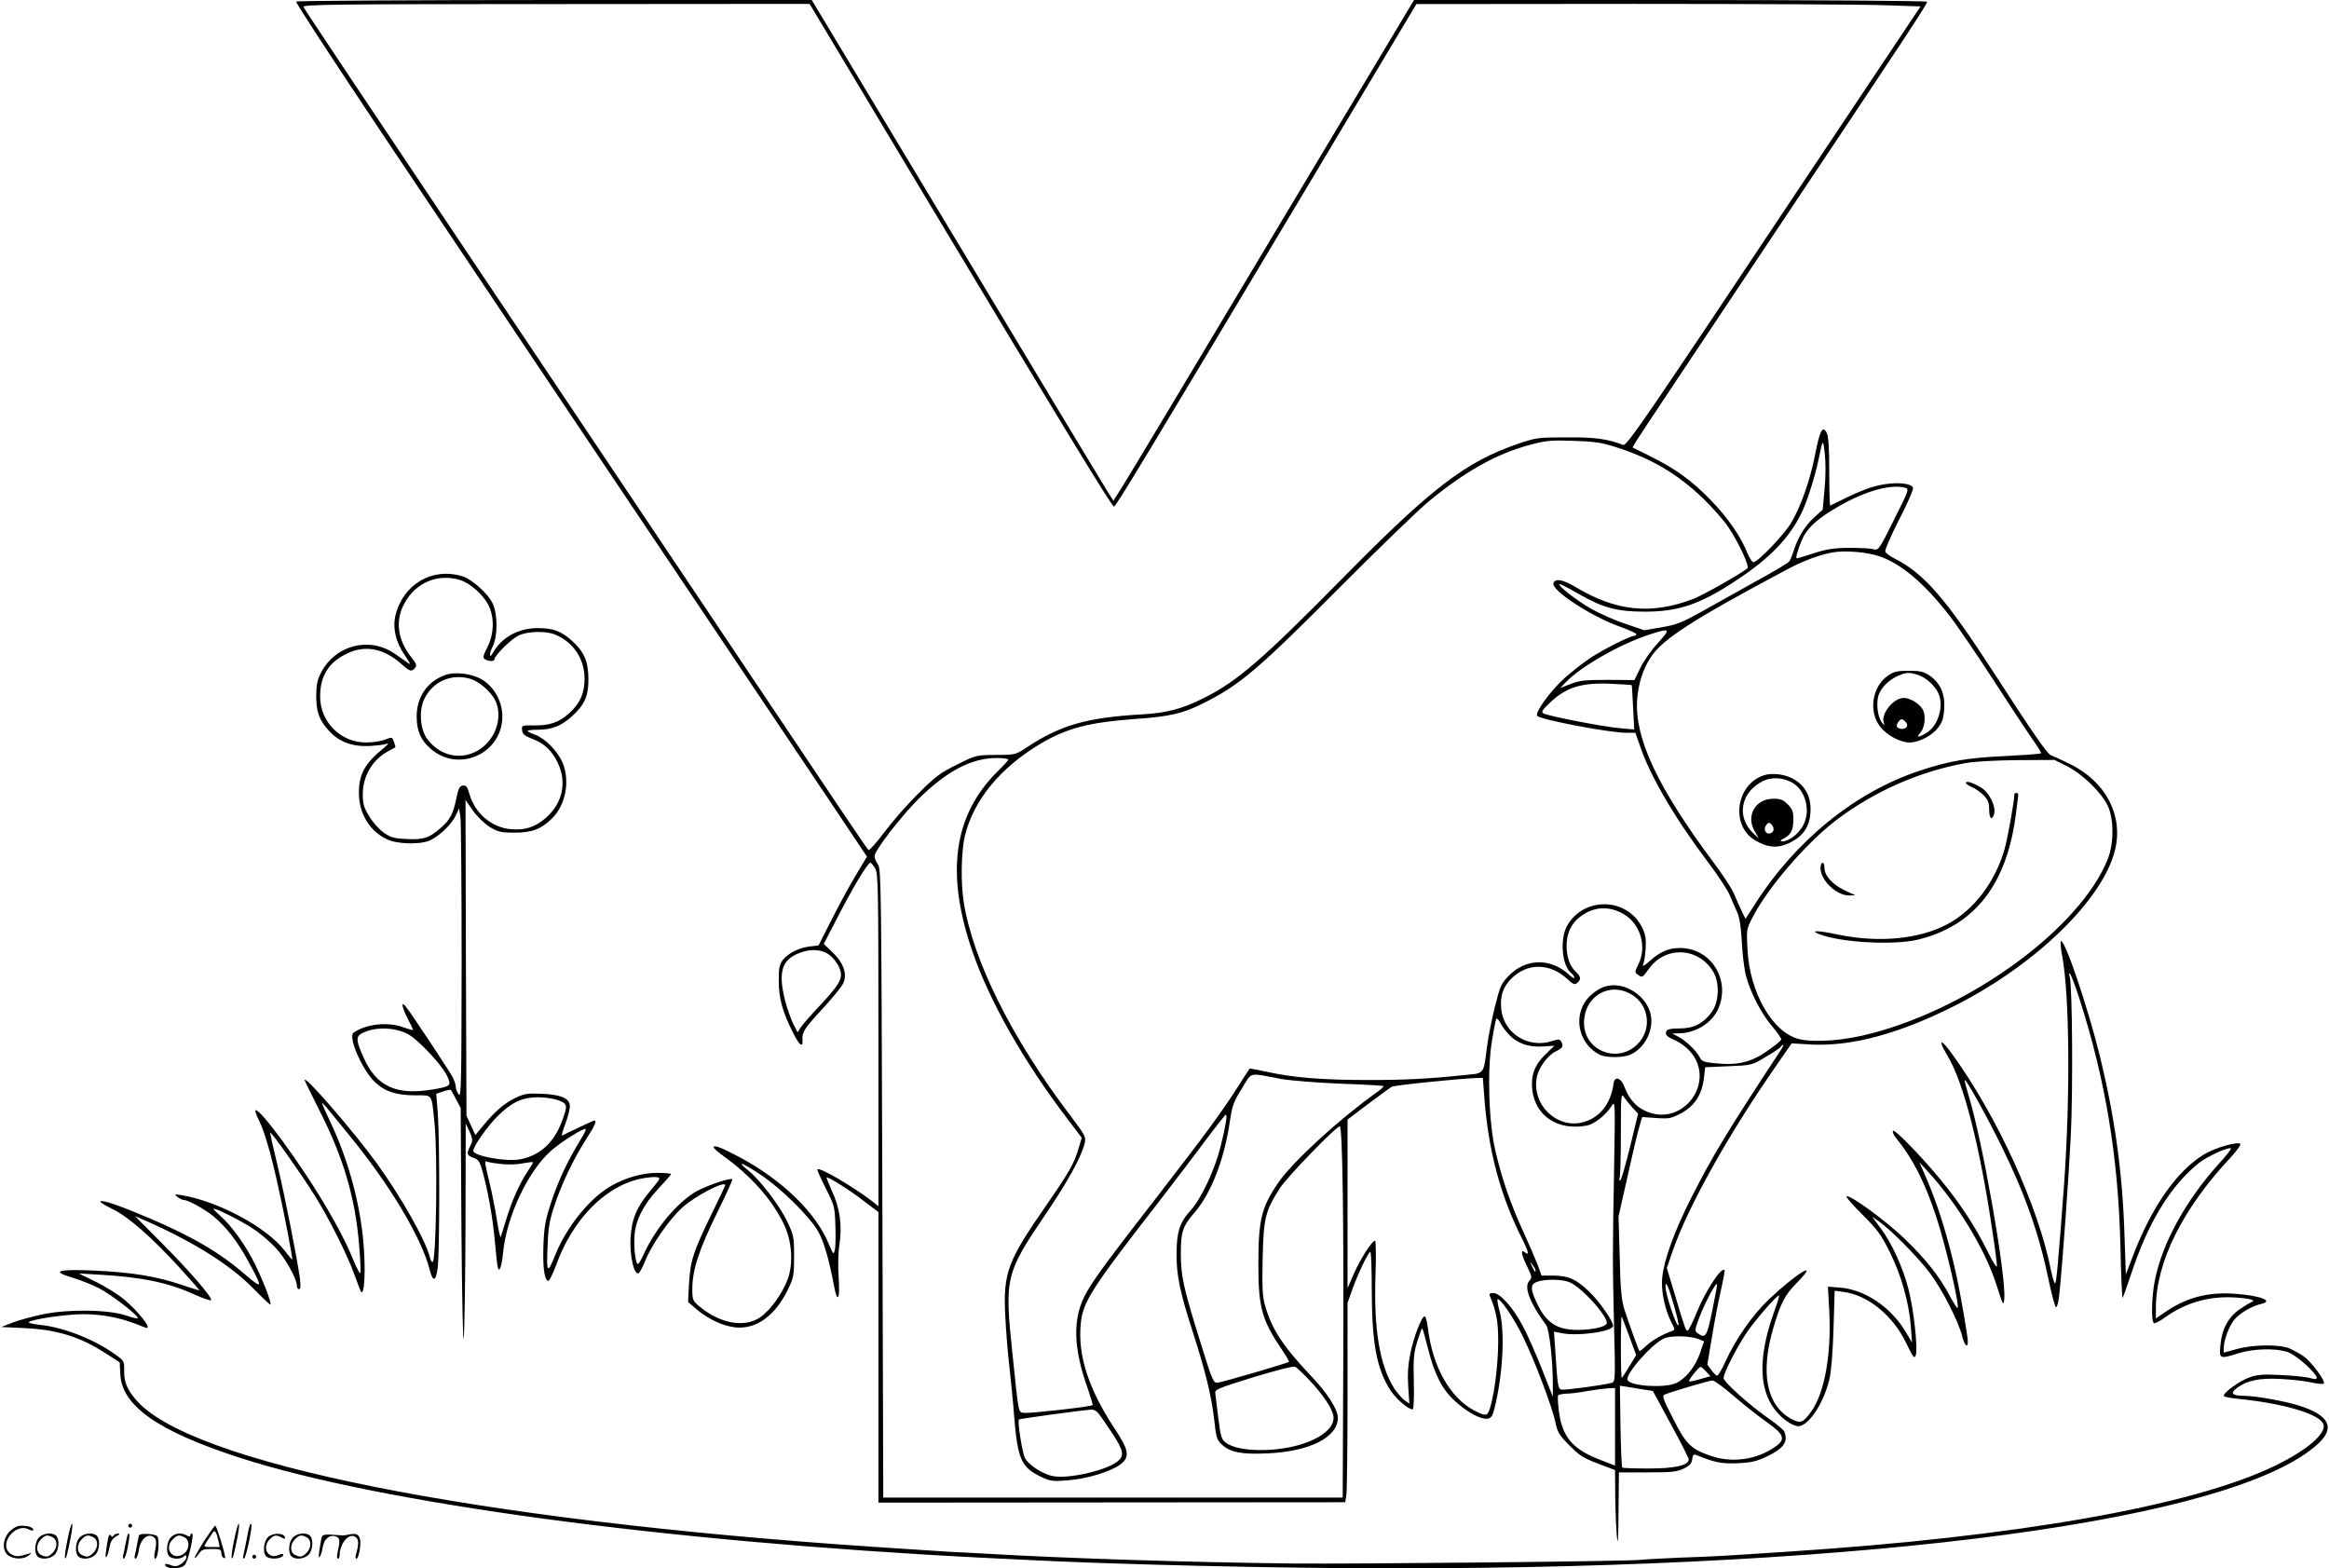 <svg version="1.0" xmlns="http://www.w3.org/2000/svg"
 width="1200" height="808" viewBox="0 0 1200.154 808.976"
 preserveAspectRatio="xMidYMid meet">
<g transform="translate(0.5,809) scale(0.1,-0.1)"
fill="#000000" stroke="none">
<path d="M1516 8082 c-3 -5 187 -296 422 -648 458 -684 1611 -2404 1927 -2874
105 -157 283 -421 394 -587 l202 -302 -56 -93 c-31 -51 -87 -154 -125 -229
l-69 -136 -45 -5 c-57 -7 -114 -36 -140 -71 -17 -24 -21 -43 -20 -110 0 -88
20 -159 76 -269 31 -62 50 -75 46 -30 -2 38 10 58 108 163 48 52 93 108 102
126 23 47 3 106 -55 161 l-45 43 53 102 c92 181 173 317 188 317 3 0 14 -13
24 -29 16 -27 17 -94 17 -886 l0 -857 -27 22 c-103 79 -276 181 -288 168 -2
-2 17 -46 43 -97 45 -89 47 -96 50 -192 2 -55 1 -112 -3 -127 -6 -25 -8 -24
-30 29 -66 163 -241 333 -465 452 -93 49 -130 63 -130 49 0 -5 20 -23 45 -41
144 -103 252 -223 315 -351 44 -88 53 -207 21 -291 -28 -74 -89 -158 -141
-194 -80 -55 -206 -33 -312 55 -36 30 -38 34 -38 93 0 95 35 203 127 389 46
94 82 173 79 175 -8 9 -121 -29 -179 -59 -100 -54 -220 -196 -281 -335 -11
-24 -23 -43 -27 -43 -12 0 -22 84 -17 149 6 79 47 159 124 241 35 37 64 70 64
74 0 3 -32 6 -70 6 -78 0 -166 -25 -240 -68 -109 -62 -228 -210 -286 -353 -41
-102 -47 -98 -41 36 3 95 10 138 32 205 36 113 100 248 163 347 48 74 61 103
46 103 -4 0 -126 -57 -166 -78 -4 -2 4 27 18 64 14 37 24 79 22 93 -4 37 -48
55 -145 59 -71 3 -89 1 -135 -21 -56 -26 -109 -72 -170 -147 l-37 -45 -23 50
-23 50 -3 814 -2 815 37 -54 c22 -31 59 -67 87 -85 45 -27 58 -30 130 -30 90
0 138 19 193 74 71 70 93 195 53 289 -26 59 -90 124 -143 143 -21 7 -37 16
-37 19 0 3 26 6 58 6 70 1 117 20 172 70 65 59 85 105 84 194 -1 89 -22 138
-84 194 -57 51 -97 66 -178 66 -100 0 -186 -48 -231 -128 -19 -34 -20 -4 -1
33 26 52 27 163 1 220 -23 52 -108 128 -159 143 -154 46 -303 -41 -343 -201
-16 -66 1 -140 49 -209 30 -45 32 -50 11 -35 -13 10 -44 31 -67 47 -132 88
-305 41 -378 -101 -19 -38 -24 -64 -24 -119 0 -83 15 -123 64 -178 53 -59 121
-84 210 -80 39 2 80 7 91 12 11 4 4 -5 -15 -21 -98 -79 -130 -135 -130 -233 0
-105 55 -197 144 -239 51 -25 168 -29 220 -7 47 20 111 80 134 126 l19 40 7
-47 c3 -25 6 -361 6 -747 -1 -619 -2 -699 -15 -682 -8 11 -15 28 -15 38 0 11
-7 33 -16 51 -15 30 -207 319 -239 361 -28 37 -26 8 4 -53 17 -33 31 -62 31
-64 0 -2 -26 5 -57 16 -81 27 -187 14 -251 -30 -29 -21 44 -190 109 -253 51
-50 112 -70 211 -70 90 0 82 12 98 -142 17 -166 9 -718 -10 -718 -5 0 -11 12
-15 28 -22 87 -146 306 -273 482 -120 165 -372 456 -372 429 0 -3 35 -75 78
-160 122 -240 183 -447 203 -689 6 -70 9 -136 7 -145 -1 -10 -18 20 -37 66
-46 116 -137 278 -247 444 -171 257 -308 415 -240 277 28 -55 64 -179 100
-344 30 -134 76 -372 72 -375 -1 -2 -19 20 -40 47 -91 119 -342 254 -531 285
-37 6 -39 5 -21 -9 11 -9 26 -16 33 -16 23 0 107 -47 154 -85 65 -55 122 -127
177 -229 78 -142 77 -149 -13 -72 -128 112 -272 197 -500 294 -148 63 -239 94
-249 85 -3 -4 24 -21 62 -39 82 -40 200 -143 344 -300 59 -65 107 -119 105
-120 -1 -1 -47 13 -102 32 -125 41 -247 61 -441 70 -189 8 -225 -3 -113 -36
40 -12 104 -37 140 -56 63 -33 199 -138 199 -153 0 -4 -26 1 -57 12 -90 32
-297 35 -431 8 -56 -12 -128 -31 -160 -44 l-57 -22 125 -6 c168 -9 283 -45
417 -132 l69 -44 3 -59 c6 -165 193 -296 615 -433 730 -236 2182 -432 3826
-516 63 -3 156 -8 205 -10 445 -24 1322 -45 1915 -45 2503 0 4353 249 4778
644 88 82 56 146 -98 195 -75 24 -227 51 -285 51 -60 0 -73 13 -40 38 52 41
119 55 229 49 56 -3 127 -11 158 -18 32 -7 60 -10 64 -6 12 11 -64 113 -104
141 -20 14 -54 32 -74 41 -52 21 -187 20 -271 -4 l-67 -18 0 22 c0 43 30 121
58 152 31 33 88 66 135 77 69 16 -6 44 -144 53 -136 8 -244 -21 -354 -97 l-45
-31 0 53 c0 237 137 513 388 780 29 32 51 62 48 67 -10 15 -127 -18 -185 -52
-143 -86 -274 -273 -372 -532 l-34 -89 -7 204 c-10 320 -50 609 -128 927 -62
250 -180 600 -200 588 -4 -2 -1 -35 6 -72 39 -204 43 -726 10 -1188 -29 -386
-39 -505 -46 -505 -4 0 -13 28 -20 62 -65 334 -280 804 -514 1125 -58 80 -72
72 -22 -11 85 -141 169 -470 235 -922 12 -78 21 -152 21 -164 0 -14 -20 18
-49 76 -61 125 -145 253 -245 373 -104 125 -233 257 -242 248 -4 -4 2 -20 14
-35 88 -108 151 -231 210 -412 49 -149 120 -455 109 -467 -3 -2 -21 26 -41 64
-53 100 -123 188 -234 295 -96 91 -268 218 -297 218 -8 0 27 -42 78 -92 81
-81 100 -107 145 -198 59 -119 98 -258 108 -383 l6 -82 -33 55 c-74 126 -209
217 -335 228 l-66 5 7 -124 c12 -223 -24 -424 -93 -520 -42 -59 -56 -64 -105
-37 -125 70 -158 235 -92 463 39 133 60 174 122 237 124 126 2 53 -144 -85
-84 -80 -171 -205 -223 -319 -19 -43 -39 -76 -44 -74 -6 1 -19 15 -30 30 l-20
27 23 137 c12 75 33 184 46 242 13 57 22 106 20 109 -17 17 -100 -110 -145
-222 -20 -49 -40 -89 -45 -90 -10 -2 -12 2 -71 200 l-37 122 32 93 c81 231
289 602 538 959 l74 107 104 -6 c207 -10 455 57 737 200 420 212 768 551 828
807 42 177 -50 350 -233 440 -45 22 -89 42 -98 45 -18 5 -94 115 -297 429
-247 381 -358 509 -510 586 -24 12 -45 28 -48 36 -3 8 29 82 71 164 43 83 75
156 72 165 -10 25 -91 31 -175 13 -61 -14 -119 -38 -252 -105 -3 -1 -5 78 -5
175 0 129 -4 184 -14 202 -21 38 -35 10 -60 -119 -26 -130 -72 -261 -122 -346
-35 -60 -173 -204 -195 -204 -6 0 -19 19 -29 42 -35 89 -102 186 -189 276 -99
103 -185 165 -319 231 l-87 43 22 37 c12 20 319 481 682 1025 707 1058 816
1224 816 1237 0 5 -582 9 -1324 9 l-1323 0 -729 -1217 c-400 -670 -749 -1251
-775 -1292 l-47 -74 -34 54 c-19 30 -369 611 -778 1292 l-744 1237 -1327 0
c-730 0 -1330 -4 -1333 -8z m3189 -913 c761 -1269 1019 -1692 1030 -1692 10 0
144 222 995 1646 l565 946 1121 1 c616 0 1202 -3 1300 -7 l180 -6 -595 -891
c-845 -1268 -921 -1378 -940 -1371 -79 31 -145 40 -291 39 -148 0 -159 -2
-250 -33 -269 -92 -445 -226 -900 -688 -422 -428 -547 -536 -720 -623 -113
-57 -194 -78 -322 -85 -283 -16 -419 -55 -594 -171 -56 -37 -58 -38 -159 -38
-101 -1 -102 -1 -200 -50 -85 -42 -112 -62 -200 -150 -56 -55 -134 -145 -174
-198 -40 -54 -77 -95 -82 -93 -7 5 -127 183 -874 1298 -176 262 -706 1053
-1178 1757 -471 703 -860 1285 -863 1294 -5 13 151 15 1303 15 l1308 1 540
-901z m3615 -1384 c187 -59 322 -139 455 -267 47 -45 106 -112 130 -148 53
-79 109 -200 98 -211 -24 -23 -232 -141 -281 -159 -216 -82 -397 -63 -604 61
-66 40 -107 47 -116 21 -12 -36 192 -170 339 -223 49 -17 89 -36 89 -40 0 -5
-5 -9 -11 -9 -21 0 -156 -68 -225 -113 -39 -26 -100 -74 -137 -107 -74 -68
-153 -178 -138 -193 20 -20 374 -87 459 -87 l47 0 25 -71 c52 -154 180 -372
356 -605 46 -61 93 -133 105 -160 11 -27 29 -67 39 -89 12 -27 20 -76 24 -155
3 -63 13 -142 22 -175 23 -87 82 -200 137 -262 26 -31 46 -60 44 -66 -2 -6
-35 -33 -73 -59 -82 -57 -150 -74 -262 -63 -65 6 -74 9 -86 33 -18 34 -72 85
-111 105 l-30 16 35 1 c89 1 174 56 205 132 60 149 -43 308 -200 308 -59 0
-102 -19 -156 -67 -28 -25 -40 -31 -34 -18 5 11 11 48 13 83 3 49 -1 72 -18
107 -76 156 -301 162 -387 10 -39 -69 -27 -204 20 -244 10 -7 17 -18 17 -24 0
-6 -12 1 -27 15 -94 87 -222 86 -311 -5 -39 -40 -45 -53 -72 -161 -16 -65 -35
-159 -41 -209 -16 -133 -16 -133 -91 -140 -210 -22 -326 -28 -518 -28 -237 0
-389 12 -524 42 -49 11 -90 18 -91 17 -2 -2 -29 -43 -60 -93 -90 -140 -161
-236 -415 -565 -257 -331 -322 -420 -364 -492 -75 -129 -74 -282 3 -498 16
-46 28 -86 26 -88 -7 -8 -320 -43 -350 -40 -35 3 -30 -17 -64 310 -41 389 -36
409 177 723 111 164 183 295 197 362 6 28 -2 42 -73 136 -302 397 -504 801
-552 1104 -16 99 -13 263 6 341 45 186 184 354 394 478 133 78 248 108 480
125 180 12 252 29 353 80 190 94 284 174 712 604 198 199 402 396 453 438 189
156 352 247 522 292 84 23 110 25 225 21 106 -3 146 -9 215 -31z m1081 -217
l-10 -107 -47 -43 c-46 -43 -81 -100 -104 -173 -7 -22 -17 -46 -22 -52 -6 -7
-80 -52 -167 -99 -86 -48 -212 -118 -279 -156 -107 -60 -136 -71 -213 -84
l-88 -15 -100 34 c-54 18 -132 53 -173 76 -74 42 -173 119 -165 128 3 2 45
-19 93 -47 132 -76 203 -95 349 -95 173 0 284 38 470 161 170 112 270 214 335
344 29 58 70 185 90 280 22 108 23 109 32 30 5 -45 5 -117 -1 -182z m416 6
c21 -6 19 -12 -58 -165 -78 -157 -80 -159 -107 -152 -15 5 -72 7 -127 7 -78
-1 -117 -7 -180 -28 -44 -14 -83 -26 -87 -26 -8 0 3 40 26 95 23 54 67 98 151
150 151 95 300 141 382 119z m-132 -354 c111 -38 231 -139 358 -303 36 -45
142 -201 237 -347 94 -146 188 -287 207 -313 19 -27 32 -51 30 -53 -3 -3 -85
-9 -183 -14 -199 -9 -289 -25 -444 -76 -331 -110 -637 -358 -847 -686 l-50
-78 -21 43 c-11 23 -28 62 -38 86 -10 25 -58 99 -108 165 -287 385 -406 640
-392 837 6 83 30 159 71 220 61 93 222 196 703 452 83 44 166 75 232 87 64 12
179 3 245 -20z m-7323 -122 c51 -15 121 -77 147 -131 31 -64 28 -147 -6 -215
-23 -45 -25 -55 -12 -63 19 -12 49 -11 49 1 0 19 83 101 122 121 45 23 143 26
192 5 92 -38 150 -125 150 -226 0 -77 -24 -130 -80 -180 -54 -47 -99 -62 -177
-62 -67 1 -68 1 -65 -25 2 -20 13 -29 52 -44 62 -23 102 -61 132 -124 48 -102
25 -208 -63 -285 -54 -47 -108 -64 -181 -57 -100 10 -184 83 -212 182 -11 38
-17 45 -34 43 -16 -2 -23 -15 -33 -65 -16 -79 -33 -112 -78 -151 -62 -55 -90
-64 -176 -60 -67 3 -83 7 -121 33 -24 17 -58 55 -75 85 -28 45 -33 64 -33 115
1 95 52 179 135 222 17 9 31 17 33 18 1 1 -2 14 -7 28 -10 26 -11 26 -45 12
-20 -8 -64 -15 -99 -15 -131 0 -237 106 -237 237 0 104 42 174 133 219 95 49
195 31 286 -51 43 -39 53 -42 71 -20 10 12 6 22 -19 54 -72 90 -85 190 -36
279 58 107 172 155 287 120z m6179 -325 c-34 -37 -75 -95 -91 -129 l-30 -62
-138 1 c-117 0 -145 -3 -191 -21 l-54 -21 29 30 c78 81 279 196 429 245 111
36 115 33 46 -43z m-135 -217 c1 0 4 -52 7 -115 l6 -114 -77 7 c-87 8 -366 62
-391 76 -13 7 -8 16 33 55 85 82 170 107 331 97 50 -2 91 -5 91 -6z m-3216
-384 c0 -4 -25 -32 -56 -62 -227 -225 -269 -525 -128 -931 88 -255 263 -563
485 -855 l78 -103 -16 -53 c-23 -80 -51 -128 -169 -298 -198 -285 -220 -346
-210 -560 3 -74 13 -193 21 -265 8 -71 20 -188 25 -259 18 -221 36 -263 135
-312 52 -25 62 -26 142 -20 97 7 222 45 271 82 50 38 45 73 -27 181 -137 207
-194 382 -177 547 11 111 56 181 402 626 87 113 200 261 249 328 50 66 93 121
97 122 9 0 0 -57 -28 -168 -29 -117 -100 -267 -153 -325 -57 -62 -73 -112 -73
-227 -1 -109 19 -202 88 -414 62 -195 92 -317 106 -438 10 -92 14 -106 39
-129 44 -41 103 -52 237 -46 218 10 362 83 362 184 0 42 -53 126 -134 211
-148 156 -206 244 -241 366 -14 47 -16 90 -13 244 5 210 13 244 89 363 37 58
290 319 309 319 14 0 21 -490 18 -1210 l-3 -705 -1185 0 -1185 0 -5 1620 c-5
1522 -6 1621 -22 1645 -10 13 -18 33 -18 44 0 28 131 198 224 292 146 145 274
213 404 214 34 0 62 -4 62 -8z m5461 -34 c78 -39 176 -133 210 -203 33 -68 33
-194 1 -276 -140 -352 -697 -764 -1221 -900 -139 -37 -291 -48 -371 -29 -137
33 -256 239 -267 465 -5 97 -5 102 25 160 78 155 282 391 439 509 195 146 424
247 663 290 44 8 153 14 266 15 l191 1 64 -32z m-2282 -766 c84 -52 116 -168
71 -257 -19 -38 -19 -41 -3 -52 23 -18 24 -17 58 30 86 120 258 111 333 -18
33 -58 28 -157 -11 -208 -44 -58 -92 -82 -164 -82 -43 0 -64 -4 -68 -13 -8
-20 1 -29 48 -50 23 -10 56 -35 74 -55 140 -160 -42 -399 -234 -306 -48 23
-82 63 -105 124 -18 47 -51 56 -56 15 -13 -104 -73 -179 -162 -200 -131 -31
-256 89 -235 226 8 53 55 119 100 141 36 17 41 28 26 52 -7 11 -15 11 -46 1
-122 -40 -249 39 -262 164 -7 66 8 113 50 156 83 85 203 84 294 -3 27 -25 35
-28 48 -17 21 17 19 33 -6 56 -31 28 -49 76 -49 135 0 62 22 112 66 147 71 57
155 62 233 14z m-4119 -197 c33 -17 66 -59 75 -97 10 -38 -14 -76 -108 -176
-45 -48 -89 -98 -98 -112 l-16 -25 -22 43 c-12 24 -31 78 -42 119 -38 150 -18
214 78 249 50 18 98 17 133 -1z m6465 -235 c135 -419 201 -819 212 -1276 3
-151 9 -272 11 -269 3 3 23 58 44 122 88 268 203 456 350 574 45 35 155 85
165 75 3 -3 -25 -38 -62 -79 -172 -190 -294 -413 -331 -605 -16 -84 -19 -208
-4 -217 5 -3 31 10 58 30 108 77 230 111 363 102 77 -5 109 -15 81 -24 -7 -3
-34 -19 -59 -36 -59 -40 -93 -103 -100 -186 -7 -72 -5 -72 95 -41 73 23 184
26 245 8 24 -7 64 -34 99 -66 67 -63 76 -86 26 -71 -18 6 -85 13 -149 16 -99
5 -125 3 -169 -13 -49 -18 -130 -76 -130 -94 0 -5 30 -11 68 -15 236 -23 426
-78 446 -131 18 -47 -84 -135 -252 -216 -429 -207 -1334 -366 -2512 -442 -329
-22 -385 -25 -560 -31 -85 -4 -173 -8 -195 -11 -68 -8 -1463 -22 -1800 -19
-524 6 -1157 26 -1570 50 -44 3 -129 7 -190 10 -60 4 -240 15 -400 26 -2062
138 -3540 434 -3809 763 -44 53 -58 89 -57 149 1 45 -1 49 -47 81 -104 76
-266 140 -388 152 -36 4 -61 10 -57 14 16 15 194 41 281 41 95 0 185 -17 271
-50 28 -12 54 -21 56 -21 25 0 -44 86 -116 147 -30 25 -94 65 -144 90 l-90 44
105 -6 c221 -13 358 -41 493 -103 42 -19 80 -32 84 -29 10 11 -106 146 -252
293 l-140 141 55 -24 c247 -109 437 -228 556 -350 45 -46 84 -83 87 -83 10 0
-32 112 -77 205 -48 98 -122 202 -180 252 -20 18 -36 34 -36 37 0 10 139 -59
201 -100 36 -23 89 -68 117 -98 51 -53 112 -162 112 -198 0 -10 5 -18 11 -18
8 0 9 16 5 53 -15 108 -78 428 -116 586 -22 90 -39 166 -37 168 6 5 155 -207
226 -319 73 -116 169 -306 204 -403 14 -38 29 -78 33 -88 23 -61 32 112 14
278 -22 198 -81 405 -165 582 -25 53 -45 98 -45 102 0 7 12 -7 141 -166 212
-259 371 -527 414 -692 16 -65 32 -63 41 6 11 77 11 671 1 799 l-8 102 36 12
c20 7 38 10 39 8 2 -1 14 -23 27 -48 l24 -45 4 -635 c3 -359 8 -598 12 -550 4
47 8 315 9 595 l1 510 20 -43 c17 -39 17 -46 4 -72 -21 -41 -19 -50 15 -62 25
-8 33 -19 45 -61 30 -104 55 -245 66 -367 6 -69 13 -132 16 -140 8 -26 20 9
27 80 18 184 127 416 245 522 46 41 135 99 174 114 14 5 8 -10 -22 -59 -65
-107 -110 -202 -148 -315 -30 -91 -37 -124 -41 -222 -4 -114 4 -180 24 -187 6
-2 24 34 41 80 85 237 254 409 438 447 30 6 66 10 79 8 24 -3 24 -5 -25 -63
-79 -95 -103 -154 -108 -258 -3 -91 18 -182 41 -175 6 2 21 30 34 62 34 85
125 216 191 276 67 61 223 142 223 116 0 -2 -31 -68 -70 -147 -94 -192 -111
-245 -117 -360 l-5 -95 43 -37 c60 -51 136 -87 201 -94 108 -11 206 60 272
197 29 60 31 73 31 170 0 100 -2 109 -36 180 -39 82 -139 213 -200 262 -66 53
-34 43 58 -18 107 -70 258 -218 302 -296 30 -53 55 -140 82 -280 17 -95 32
-71 24 40 -4 60 -3 127 4 173 15 97 2 190 -39 276 -16 36 -29 68 -27 69 6 6
120 -65 194 -123 l73 -55 0 -749 0 -750 1204 1 1204 1 6 37 c3 20 6 252 6 514
l0 477 26 73 c28 78 78 183 91 191 5 3 8 -88 8 -201 1 -271 25 -402 96 -513
27 -43 92 -99 115 -99 5 0 8 56 6 140 -3 121 -1 150 18 211 12 39 23 69 25 67
3 -2 16 -49 30 -104 34 -135 73 -211 140 -272 61 -56 133 -95 167 -90 18 2 26
13 36 53 43 171 55 392 27 499 -9 33 -14 61 -11 63 11 11 84 -95 131 -192 62
-127 152 -365 168 -445 10 -47 20 -64 72 -116 51 -52 73 -66 148 -94 l87 -33
1 -141 c1 -78 5 -170 9 -206 5 -47 7 -9 8 135 l2 200 148 0 c127 0 152 3 187
20 30 15 41 27 43 48 3 22 7 27 20 22 96 -39 131 -46 212 -43 67 3 97 9 145
31 94 44 119 78 99 131 -3 9 -36 37 -72 62 -109 76 -242 195 -242 216 0 24 61
145 115 228 41 63 164 205 171 197 2 -2 -9 -39 -25 -83 -71 -196 -80 -351 -25
-460 30 -61 92 -118 141 -130 51 -13 136 107 168 238 10 39 18 138 22 262 l6
198 46 -6 c126 -17 254 -121 323 -264 35 -73 42 -82 49 -64 12 33 -9 232 -37
341 -28 112 -88 243 -147 320 l-41 55 35 -24 c63 -45 201 -184 262 -265 64
-85 148 -249 168 -328 11 -46 29 -64 29 -29 0 28 -38 250 -61 352 -42 190 -96
364 -159 506 l-30 69 41 -45 c153 -166 297 -403 354 -580 38 -119 39 -119 43
-78 10 114 -112 813 -183 1043 -13 44 -23 81 -21 83 7 7 109 -177 191 -343
122 -249 193 -451 243 -693 15 -73 32 -134 37 -135 6 -1 13 30 17 68 17 164
48 597 59 815 12 239 8 788 -6 825 -6 14 -5 17 3 10 5 -5 27 -62 47 -125z
m-2942 -187 c43 -46 103 -66 175 -61 l59 4 -48 -47 c-55 -53 -74 -107 -66
-182 17 -135 132 -211 282 -183 39 8 98 54 127 101 19 30 19 25 13 -325 -8
-446 -8 -475 0 -817 7 -268 6 -281 -12 -286 -38 -11 -241 -39 -259 -35 -17 3
-20 19 -29 151 l-10 148 40 -8 c86 -17 265 9 265 38 0 25 -73 129 -125 178
-67 64 -107 81 -184 81 l-60 0 -20 55 c-12 31 -45 108 -75 173 -66 145 -109
270 -142 410 -36 149 -44 422 -19 573 9 57 19 108 22 113 3 5 13 -4 21 -20 8
-16 28 -44 45 -61z m-5686 6 c52 -25 176 -155 206 -215 26 -54 22 -58 -68 -73
-188 -33 -293 13 -359 160 -40 87 -43 112 -12 128 62 34 161 34 233 0z m7091
-81 c-282 -429 -352 -545 -463 -763 -90 -177 -143 -324 -152 -418 -6 -68 14
-162 48 -229 19 -36 19 -39 2 -44 -48 -17 -101 -47 -131 -75 -18 -17 -35 -30
-36 -28 -6 7 -55 144 -76 209 -17 53 -22 103 -26 275 l-6 210 46 205 c25 113
52 228 61 257 l15 51 73 -5 c66 -5 77 -2 127 24 69 37 107 94 118 178 l7 60
120 5 c120 5 121 5 192 48 40 23 75 47 78 52 3 6 9 10 12 10 3 0 -1 -10 -9
-22z m-2578 -154 c47 -8 183 -19 303 -24 120 -4 221 -10 223 -12 2 -3 -17 -20
-44 -39 -191 -137 -426 -353 -499 -459 -88 -129 -103 -192 -103 -424 0 -222
18 -285 122 -439 22 -32 38 -60 36 -62 -6 -6 -343 -105 -367 -107 -23 -3 -27
6 -88 202 -90 288 -103 348 -103 463 0 114 9 141 73 215 85 100 152 274 180
468 12 80 19 101 62 169 54 88 28 82 205 49z m1045 -86 c20 -280 83 -518 200
-747 29 -58 33 -80 10 -61 -24 20 -19 -11 12 -74 25 -52 26 -56 10 -74 -28
-31 3 -113 88 -228 16 -22 35 -189 34 -309 l0 -60 -57 145 c-32 80 -75 178
-97 218 -49 95 -118 172 -152 172 -20 0 -24 -4 -18 -17 37 -87 46 -151 41
-283 -5 -136 -33 -301 -55 -323 -9 -9 -25 -5 -67 17 -126 66 -216 227 -240
429 -4 31 -11 57 -16 57 -16 0 -56 -105 -74 -191 -12 -59 -15 -109 -11 -171
l6 -88 -24 16 c-13 9 -37 37 -54 62 -75 118 -106 304 -97 580 4 100 2 182 -2
182 -16 0 -75 -93 -109 -169 l-33 -76 0 435 0 435 106 80 c59 44 113 84 122
89 13 8 337 41 433 45 l37 1 7 -92z m766 -63 l28 -30 -42 -172 c-23 -95 -46
-173 -51 -173 -4 0 -5 7 -2 16 3 9 6 111 6 227 0 200 1 210 17 187 9 -14 29
-38 44 -55z m-5541 39 c46 -18 47 -25 21 -98 -41 -117 -114 -186 -219 -206
-73 -14 -242 17 -242 44 0 23 75 129 126 179 72 71 125 96 206 97 40 0 84 -7
108 -16z m-290 -329 c30 -3 77 -2 105 4 27 5 51 8 53 6 2 -1 -11 -23 -28 -48
-40 -60 -82 -153 -110 -247 -13 -41 -25 -82 -28 -90 -2 -8 -11 28 -19 80 -8
52 -25 142 -39 198 -29 124 -28 115 -6 108 9 -3 42 -8 72 -11z m5330 -549 c0
-12 -5 -7 -19 24 -11 24 -11 24 3 6 9 -11 16 -24 16 -30z m175 -60 c66 -28
208 -187 191 -215 -11 -17 -77 -31 -149 -31 -108 0 -163 37 -211 140 -34 72
-33 96 2 108 40 15 128 14 167 -2z m540 -124 c15 -52 25 -96 22 -98 -10 -11
-67 160 -67 201 1 33 16 -1 45 -103z m197 -20 c-28 -138 -35 -149 -76 -119
-16 12 -15 17 9 82 27 71 84 179 91 172 2 -2 -9 -63 -24 -135z m-429 -134 l36
-98 -34 -56 c-19 -31 -37 -59 -40 -62 -3 -3 -5 68 -5 158 0 90 2 161 4 159 2
-2 19 -48 39 -101z m359 -16 l27 -11 -20 -59 c-23 -69 -73 -132 -123 -156 -57
-27 -232 -17 -251 14 -17 27 122 186 188 216 36 16 135 14 179 -4z m-2011
-209 c72 -76 119 -146 126 -187 14 -91 -163 -175 -370 -176 -89 0 -151 13
-186 39 -21 16 -26 32 -37 122 -7 57 -14 115 -16 129 -3 23 4 26 197 86 122
37 206 58 215 54 8 -5 40 -34 71 -67z m2048 43 l23 -25 -53 -15 c-29 -9 -54
-14 -57 -11 -5 5 49 73 59 74 3 1 16 -10 28 -23z m143 -127 c51 -44 128 -105
171 -135 89 -63 98 -88 46 -125 -97 -69 -224 -87 -335 -49 -103 36 -127 59
-194 191 -54 106 -59 120 -43 126 44 17 230 72 245 72 9 1 58 -35 110 -80z
m-457 32 l40 -6 92 -170 c51 -93 93 -176 93 -183 0 -31 -71 -47 -207 -47 -72
0 -134 2 -136 5 -3 3 -7 99 -9 214 l-3 208 45 -7 c25 -4 63 -10 85 -14z m-155
-191 l0 -200 -67 26 c-151 56 -205 119 -223 256 -5 40 -6 76 -4 80 3 4 22 8
42 9 20 0 71 6 112 14 41 7 90 13 108 14 l32 1 0 -200z m-2668 73 c9 -10 41
-56 72 -103 62 -93 67 -121 26 -151 -60 -45 -244 -87 -325 -74 -51 7 -130 57
-149 94 -14 27 -40 191 -31 199 4 4 321 47 376 51 9 0 23 -7 31 -16z M9728
4605 c-82 -56 -102 -186 -40 -264 34 -44 104 -81 151 -81 48 0 117 35 148 77
21 27 28 49 31 98 5 76 -20 132 -75 170 -32 21 -49 25 -108 25 -58 0 -77 -4
-107 -25z m151 5 c39 -11 86 -51 107 -92 33 -64 3 -171 -59 -208 -41 -25 -55
-26 -33 -1 22 24 30 79 17 113 -12 33 -65 68 -102 68 -52 0 -118 -81 -103
-127 5 -17 4 -17 -10 1 -21 26 -30 98 -17 139 14 41 53 80 101 101 42 18 55
19 99 6z m-59 -245 c15 -18 5 -35 -20 -35 -10 0 -22 5 -25 10 -7 11 12 40 25
40 4 0 13 -7 20 -15z M9088 4091 c-145 -47 -174 -260 -45 -336 67 -39 117 -42
179 -12 69 35 101 81 106 156 5 73 -21 130 -78 167 -44 29 -115 40 -162 25z
m142 -36 c73 -38 102 -148 59 -225 -24 -43 -73 -80 -105 -80 -15 1 -13 4 8 16
36 19 48 43 48 99 0 38 -5 52 -29 76 -24 24 -38 29 -75 29 -92 0 -142 -88 -96
-167 l22 -38 -27 25 c-92 85 -67 216 50 272 44 20 97 18 145 -7z m-93 -249
c-8 -20 -36 -21 -43 -1 -4 8 0 22 7 31 11 13 14 13 27 0 8 -8 12 -22 9 -30z
M2282 4607 c-91 -34 -144 -114 -144 -212 0 -75 21 -124 74 -169 145 -124 368
-22 368 169 0 75 -41 150 -102 188 -54 33 -143 44 -196 24z m131 -18 c46 -13
109 -67 131 -113 35 -74 10 -174 -57 -233 -91 -80 -218 -65 -293 33 -39 51
-46 151 -15 212 45 88 138 128 234 101z M10130 4052 c0 -5 14 -15 31 -22 17
-7 44 -26 60 -42 23 -24 29 -38 29 -74 0 -44 12 -58 24 -28 15 38 -21 114 -66
142 -42 25 -78 36 -78 24z M10380 3993 c-1 -40 -34 -223 -50 -281 -48 -171
-160 -318 -297 -390 -146 -77 -354 -96 -562 -53 -103 22 -150 23 -99 3 110
-44 384 -59 510 -29 295 72 462 287 507 657 6 46 11 88 11 92 0 10 -20 10 -20
1z M9380 3611 c0 -62 84 -142 149 -140 34 0 35 1 11 10 -89 36 -140 86 -140
135 0 13 -4 24 -10 24 -5 0 -10 -13 -10 -29z M8268 3001 c-41 -13 -84 -48
-106 -84 -56 -93 -20 -217 78 -267 35 -18 129 -17 166 3 69 36 112 121 99 198
-18 103 -140 181 -237 150z m139 -42 c90 -55 104 -180 29 -255 -103 -103 -276
-34 -276 109 0 139 132 216 247 146z M336 144 c-10 -47 -15 -88 -12 -91 5 -6
9 7 30 110 7 37 10 67 6 67 -4 0 -15 -39 -24 -86z M650 220 c0 -5 5 -10 10
-10 6 0 10 5 10 10 0 6 -4 10 -10 10 -5 0 -10 -4 -10 -10z M1196 144 c-10 -47
-15 -88 -12 -91 5 -6 9 7 30 110 7 37 10 67 6 67 -4 0 -15 -39 -24 -86z M1276
219 c-3 -8 -10 -41 -16 -74 -6 -33 -14 -68 -16 -77 -3 -10 -1 -18 3 -18 10 0
46 171 38 178 -2 3 -7 -1 -9 -9z M39 191 c-38 -38 -41 -101 -7 -125 29 -20 79
-20 104 0 18 14 18 15 1 10 -53 -17 -69 -17 -92 -2 -69 45 21 166 94 126 12
-6 21 -7 21 -1 0 12 -25 21 -62 21 -19 0 -39 -10 -59 -29z M1040 139 c-28 -45
-49 -83 -47 -85 2 -3 12 7 21 21 14 21 24 25 66 25 43 0 50 -3 50 -19 0 -11 5
-23 10 -26 6 -3 10 -3 10 1 0 20 -44 164 -51 164 -4 0 -30 -37 -59 -81z m75 4
l7 -33 -42 0 c-42 0 -42 0 -28 23 8 12 21 32 29 44 15 25 22 18 34 -34z M190
160 c-22 -22 -27 -79 -8 -98 19 -19 66 -14 88 8 22 22 27 79 8 98 -19 19 -66
14 -88 -8z m71 0 c25 -14 25 -54 -1 -80 -23 -23 -33 -24 -61 -10 -25 14 -25
54 1 80 23 23 33 24 61 10z M400 160 c-22 -22 -27 -79 -8 -98 19 -19 66 -14
88 8 22 22 27 79 8 98 -19 19 -66 14 -88 -8z m71 0 c25 -14 25 -54 -1 -80 -23
-23 -33 -24 -61 -10 -25 14 -25 54 1 80 23 23 33 24 61 10z M546 154 c-3 -16
-8 -47 -11 -69 -8 -51 10 -26 19 27 5 27 15 42 34 53 18 10 22 14 10 15 -9 0
-20 -5 -24 -11 -5 -8 -9 -8 -14 1 -5 8 -10 3 -14 -16z M647 173 c-2 -4 -7 -26
-11 -48 -4 -22 -9 -48 -12 -57 -3 -10 -1 -18 4 -18 4 0 14 28 20 62 11 58 10
81 -1 61z M705 170 c-1 -3 -5 -23 -9 -45 -4 -22 -9 -48 -12 -57 -3 -10 -1 -18
4 -18 5 0 13 20 17 45 7 53 44 87 74 68 17 -11 19 -28 8 -80 -4 -18 -3 -33 2
-33 16 0 24 99 11 115 -12 14 -87 18 -95 5z M870 160 c-22 -22 -27 -79 -8 -98
7 -7 24 -12 38 -12 14 0 31 5 38 12 9 9 12 8 12 -5 0 -9 -12 -24 -26 -34 -21
-13 -32 -15 -55 -6 -16 6 -29 8 -29 3 0 -24 81 -27 102 -2 18 19 50 162 37
162 -5 0 -9 -5 -9 -10 0 -7 -6 -7 -19 0 -30 16 -59 12 -81 -10z m71 0 c29 -16
25 -65 -6 -86 -56 -37 -103 28 -55 76 23 23 33 24 61 10z M1371 161 c-23 -23
-28 -80 -9 -99 19 -19 88 -13 88 9 0 5 -11 4 -24 -2 -54 -25 -89 38 -46 81 23
23 33 24 62 9 16 -9 19 -8 16 3 -8 22 -64 22 -87 -1z M1500 160 c-22 -22 -27
-79 -8 -98 19 -19 66 -14 88 8 22 22 27 79 8 98 -19 19 -66 14 -88 -8z m71 0
c25 -14 25 -54 -1 -80 -23 -23 -33 -24 -61 -10 -25 14 -25 54 1 80 23 23 33
24 61 10z M1646 151 c-3 -14 -8 -44 -11 -66 -8 -51 10 -26 19 27 8 41 35 63
66 53 22 -7 24 -21 11 -77 -5 -22 -5 -38 0 -38 5 0 9 6 9 13 0 68 51 125 85
97 15 -13 15 -35 -1 -92 -3 -10 -1 -18 4 -18 6 0 13 23 17 50 9 63 -5 84 -49
76 -17 -4 -35 -6 -41 -6 -101 8 -104 7 -109 -19z M1290 60 c0 -5 5 -10 10 -10
6 0 10 5 10 10 0 6 -4 10 -10 10 -5 0 -10 -4 -10 -10z"/>
</g>
</svg>
